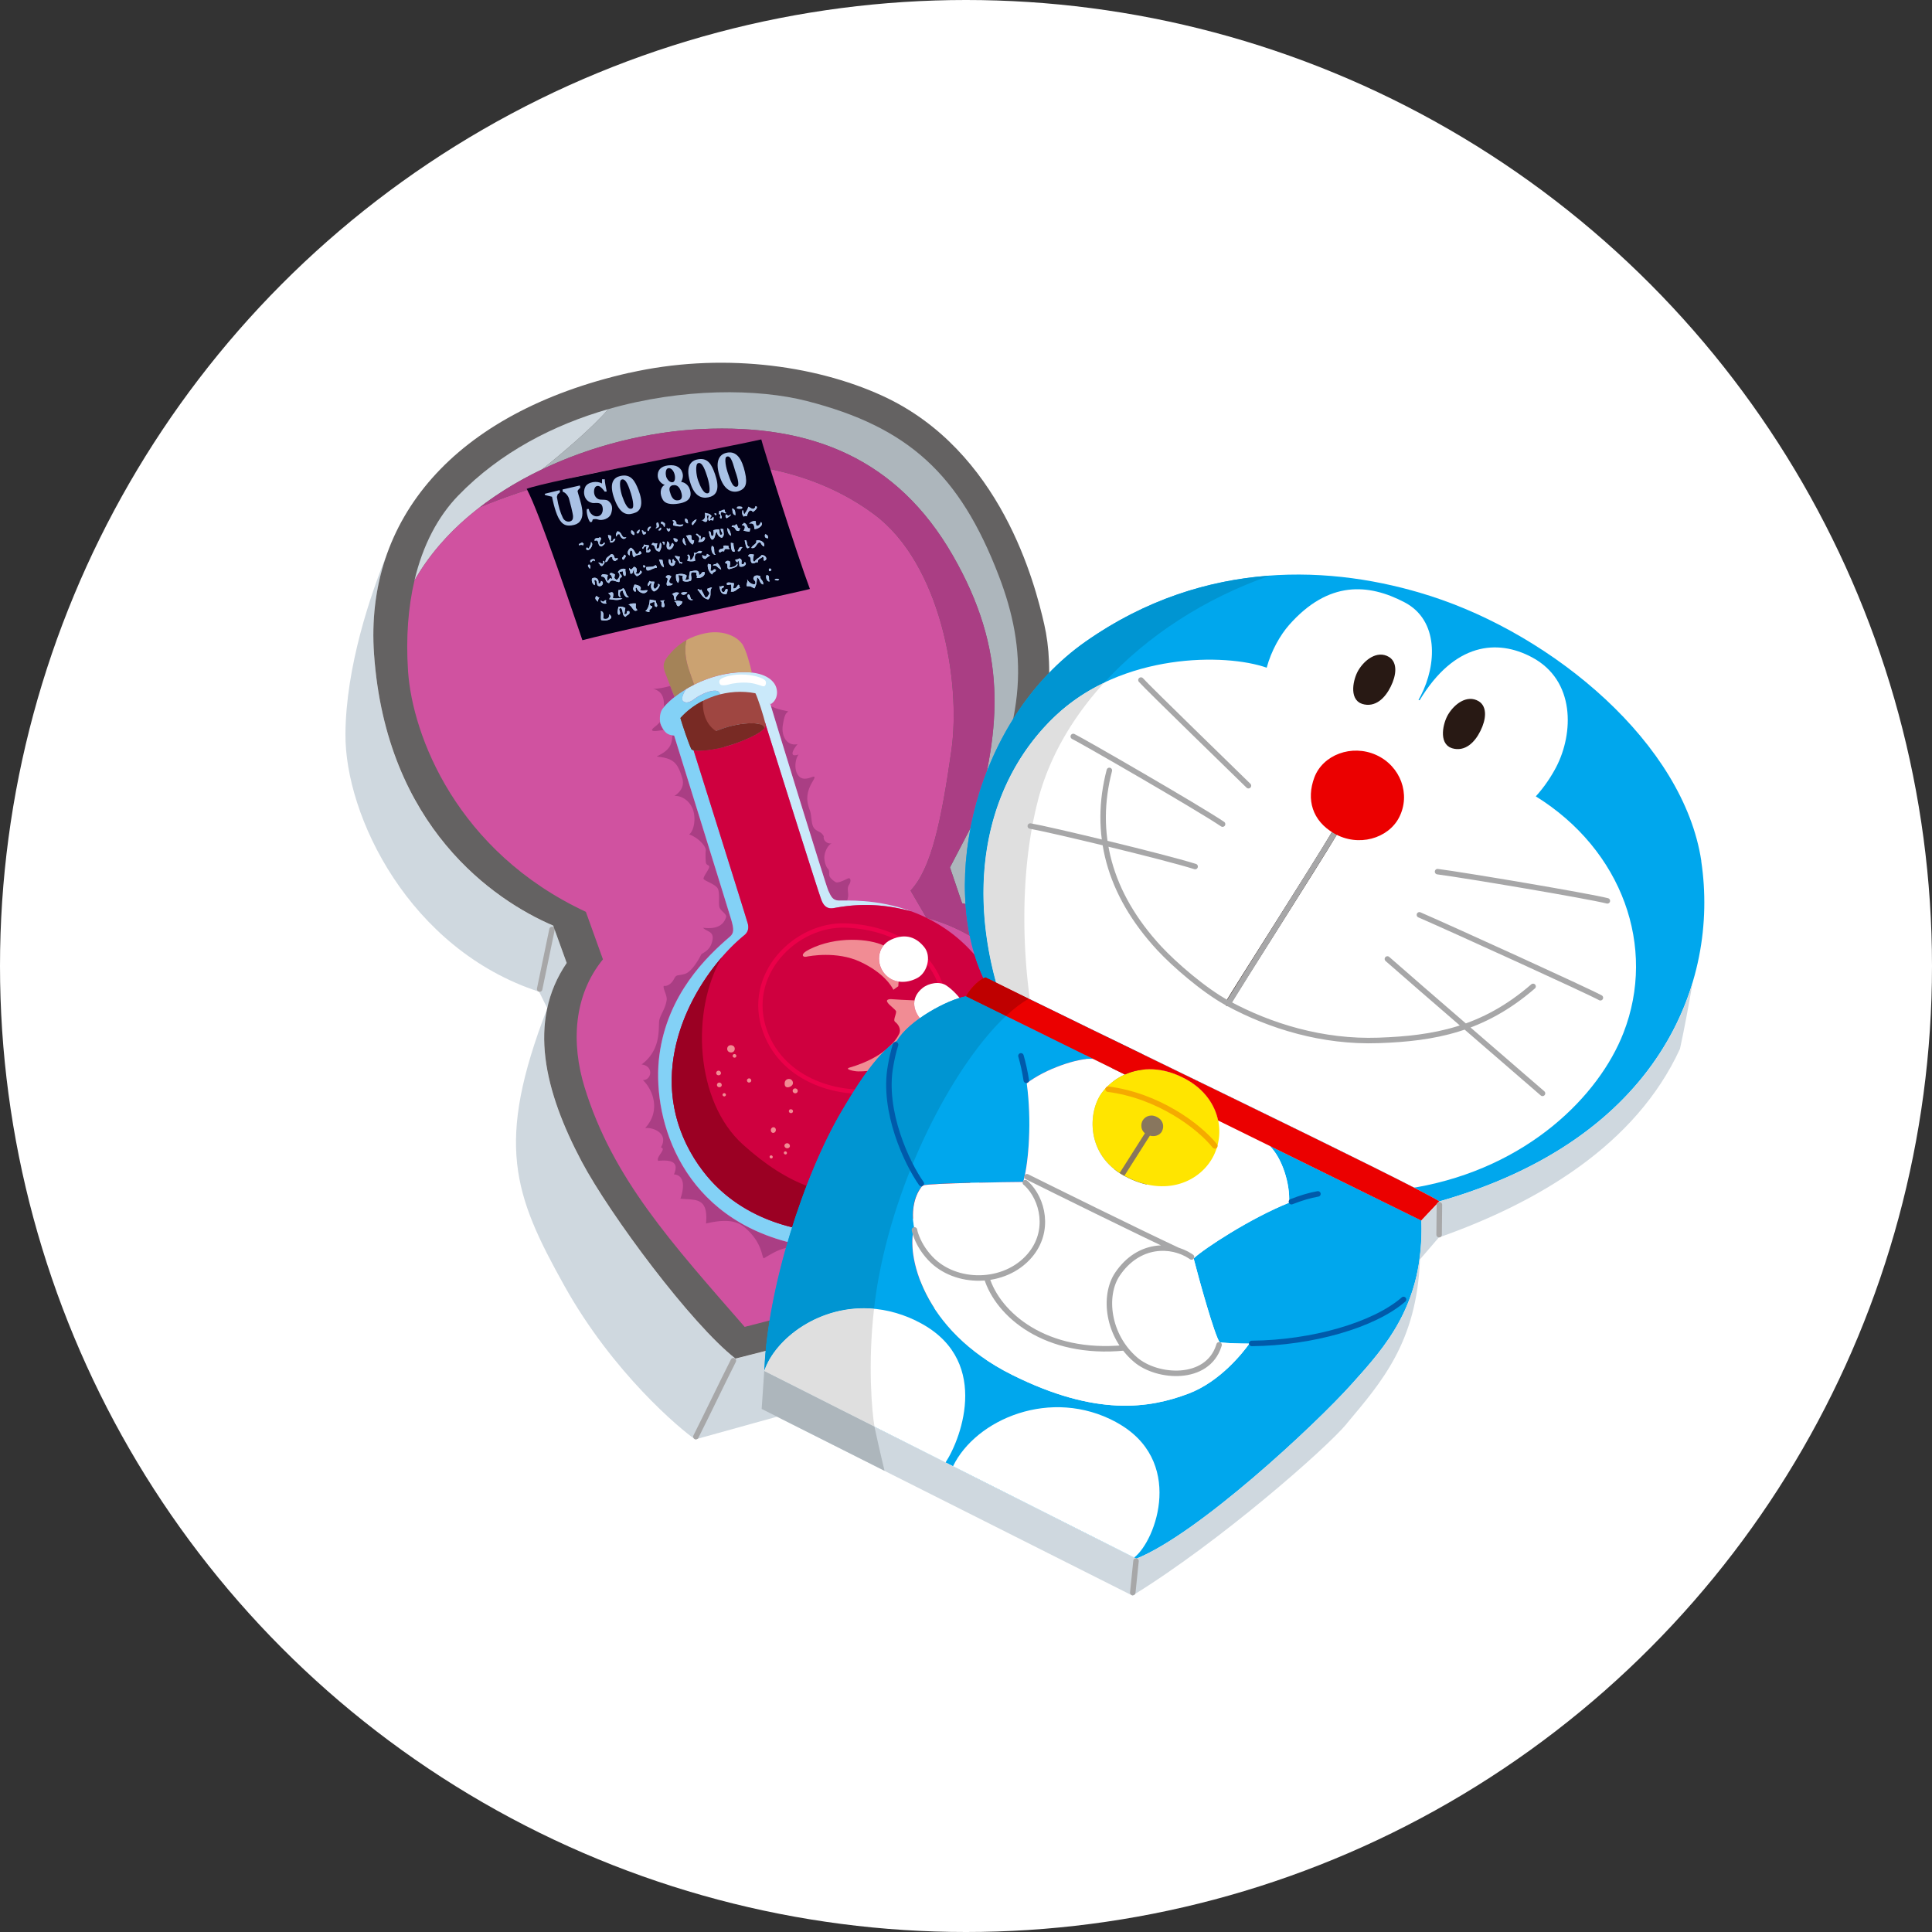 <svg id="_レイヤー_2" xmlns="http://www.w3.org/2000/svg" width="250" height="250"><rect width="100%" height="100%" fill="#333333" stroke="none"/><defs><clipPath id="clippath"><path d="M153.6 139.71c-4.94-2.79-9.17-.81-11.01 1.67-1.84 2.48-2.09 8.06 2.91 10.77 5.39 2.92 9.93.67 11.55-2.62 1.63-3.28.55-7.57-3.46-9.83z" fill="none"/></clipPath><style>.cls-7,.cls-8{fill:none}.cls-10,.cls-11,.cls-12,.cls-13{fill-rule:evenodd}.cls-7,.cls-8{stroke-linecap:round;stroke-linejoin:round;stroke-width:.71px}.cls-14{fill:#00a7ed}.cls-10,.cls-15{fill:#a9c1e5}.cls-11,.cls-18{fill:#fff}.cls-12,.cls-20{fill:#f18c94}.cls-21{fill:#cfd8df}.cls-7{stroke:#a7a7a8}.cls-27{fill:#adb6bc}.cls-28{fill:#aa3e84}.cls-29{fill:#dfdfdf}.cls-13{fill:#782a24}.cls-8{stroke:#281914}.cls-35{fill:#eb0000}.cls-37{fill:#0095d2}</style></defs><g id="_レイヤー_1-2"><circle class="cls-18" cx="125" cy="125" r="125"/><path class="cls-21" d="M95.17 175.81c-5.7-4.44-16.23-18.59-19.89-25.48-4.8-9.03-7.09-18.16-1.95-25.71l-1.75-4.84C63.92 116.52 49.96 107 48.4 84.64c-.33-4.64.27-9.02 1.73-13.06-2.18 5.29-5.37 14.7-5.43 23.4-.08 10.58 8.25 27.88 25.06 33.35l1.06 2.13c-6.76 17.51-4.4 24.08 2.22 35.94 6.28 11.26 14.99 18.54 16.92 19.86l50.21-13.94 7.71-9.93-52.7 13.42z"/><path class="cls-7" d="M71.43 120.27l-1.6 7.71"/><path d="M81.42 48.24C58.67 53.4 47.18 67.28 48.4 84.63c1.57 22.35 15.53 31.88 23.18 35.14l1.75 4.84c-5.14 7.55-2.84 16.68 1.95 25.71 3.66 6.89 14.19 21.04 19.89 25.48l52.7-13.42c1.72-21.19-.58-36.09-4.75-42.85-4.54-7.35-8.37-8.84-11.07-9.69l-1.31-4.34c5.38-9.66 5.69-19.04 4.38-24.73-1.19-5.19-5.55-22.5-20.93-29.55-8.97-4.11-21.2-5.6-32.77-2.97z" fill="#646262"/><path class="cls-21" d="M70.17 60.72c2.75-2.21 6.47-5.36 8.55-7.78-7.05 2.02-14 5.58-19.43 11.19-2.6 2.69-4.58 6.38-5.66 10.99 3.56-6.28 9.62-11.1 16.54-14.4z"/><path class="cls-27" d="M124.49 116.88c9.17 1.89 14.79 11.17 16.11 20.79 1.2 8.67.59 17.19 0 22.61l3.04-.78c1.5-15.52.24-23.53-1.29-29.83-1.54-6.3-5.97-15.51-14.35-17.89l-1.8-5.81-3.27 6.27 1.57 4.64zM90.77 55.52c14.28-.68 25.34 3.9 32.49 16.31 7.15 12.41 6.25 22.26 2.92 34.14 6.87-12.87 6.73-21.9 3.07-31.45-5.07-13.21-11.76-19.26-24.81-22.62-6.33-1.63-16.11-1.72-25.72 1.04-2.08 2.42-5.8 5.57-8.55 7.78 6.56-3.13 13.89-4.88 20.61-5.2z"/><path d="M134.1 132.27c-.81-5.92-6.62-11.44-14.22-13.51l-2.05-3.52c2.68-2.85 3.97-8.94 5.27-18.06 1.31-9.12-1.45-24.24-9.93-30.58-15.66-11.72-39.46-5.82-51.1-.95-3.45 2.66-6.37 5.82-8.44 9.47-.8 3.41-1.12 7.32-.83 11.71.56 8.35 6.31 23.37 23.01 31.16l2.21 6.15c-3.82 4.68-4.12 10.87-2.38 16.54 3.63 11.83 11.34 20.24 20.72 31.02l35.41-9.13c5.92-15.41 5.65-27.93 2.34-30.29z" fill="#d052a0"/><path class="cls-28" d="M140.6 137.67c-1.32-9.61-6.95-18.9-16.11-20.79l-1.57-4.64 3.27-6.27c3.33-11.88 4.23-21.73-2.92-34.14s-18.21-16.99-32.49-16.31c-9.68.46-20.63 3.91-28.71 10.13 11.65-4.88 35.44-10.77 51.1.95 8.48 6.34 11.24 21.46 9.93 30.58-1.31 9.12-2.59 15.22-5.27 18.06l2.05 3.52c7.6 2.07 13.41 7.59 14.22 13.51 3.31 2.36 3.57 14.88-2.34 30.29l8.83-2.28c.6-5.43 1.2-13.94 0-22.61z"/><path class="cls-28" d="M87.28 90.19l-.56-1.43c-.7.21-1.81.42-2.25.36 1.36.33 1.49 1.39 1.43 2.38.35-.42.82-.87 1.39-1.32zm21.27 26.35h1.07c.06-.21.1-.39.12-.5.09-.57-.2-1.03.12-1.54s.18-.84.01-.86c-.17-.03-1.36.75-1.77.49-.41-.26-.79-.61-.8-.93-.01-.33.02-.63-.19-.81-.21-.19-.5-1.01-.43-1.63s.47-1.44.94-1.62c-.66.09-1.14-.47-1.02-.92-.37-.67-.7-.5-1.18-.97-.49-.47-.36-1.64-.6-2.31-.24-.67-.52-1.43-.24-2.51.29-1.08.87-1.61.81-1.88-.06-.27-1.19.63-1.94-.04-.76-.67-.6-2.26-.11-2.88-1.4.48-.6-.81-.13-1.34-1.35.3-2.15-1-1.91-2.48s.42-1.49.7-1.75c-.45-.12-1.48-.27-2.25-.7.05.22 7.06 23.1 7.43 23.9.37.81.57 1.27 1.37 1.29zM85.54 93.87c-.06-.12-.11-.28-.13-.46-.47.58-1.18.91-1.01 1.11.14.17.87.03 1.46-.07-.11-.16-.21-.35-.32-.58zm44.62 54.05c.21-.38 1.6-1.21 1.93-1.61-.52-.09-1.02-.27-1.49-.5a25.19 25.19 0 01-2.63 5.49c-3.68 5.83-13.3 12.87-26.3 9.35-14.09-3.82-17.35-16.59-16.36-24.1 1.04-7.88 6.09-12.74 9.13-15.35.52-.45.53-.95.18-2.15-.35-1.2-7.4-23.87-7.4-23.87-.08 0-.16-.02-.24-.03.02.26 0 .59-.13 1.01-.33 1.11-1.66 1.56-1.86 1.74 2.06.22 2.67.68 3.3 2.8.43 1.45-.91 2.21-1.02 2.29 1.13-.05 2.26.87 2.52 2.22.25 1.35-.2 2.51-.62 2.76 1.28.45 2.21 1.62 2.16 2.05-.05.42-.04.97 0 1.5.03.53.47.34.44.67s-.77 1.23-.73 1.52c.05.29 1.67.7 1.89 1.38.22.68.03 1.72.15 2.26.13.54 1.04.93.87 1.36-.17.42-.56 1.65-2.98 1.34.5.58 1.63.39 1.13 1.97-.34 1.09-1.26 1.29-1.37 1.51-.11.22-1.12 2.2-2.1 2.49-.98.29-1.07 0-1.42.67-.35.68-.94.96-1.31.88-.18.26.45 1.24.37 1.82-.16 1.09-.72 1.76-.94 2.54-.22.77.43 3.78-2.31 5.81 1.59.19 1.34 2.01.17 2.03 1.14 1.04 2.47 3.83.29 6.21.88-.16 3.14.61 2.04 2.5.8.18-.67 1.2-.35 1.73 1.79-.16 2.71.18 2.04 1.76.95.04 1.59.93.84 3.14 1.91.19 3.63-.24 3.31 3.21 2.73-.65 4.07-.28 5.01.51 2.3 1.95 2.18 3.83 2.46 4 1.24-.73 2.83-1.75 4.06-1.24 1.23.51 1.35 1.48 1.85 1.47.5-.01 2.41-1.04 3.15-1.05 2.22-.04 2.6 1.56 3.78 1.19.5-.16.65-1.13 2.31-1.57 1.66-.45 1.19-.11 1.42-.11.23 0 .99-.71 2.73 0 1.41-2.61 4-3.62 6.81-3.85-.93-2.2 2.11-4.31 3.93-4.77-.48-1.25 1.62-1.59 1.81-2.47-1.33-1.36-.75-2.13-.54-2.51z"/><path d="M68.15 63.25c1.75 3.24 6.4 17.26 7.21 19.59 7.49-1.91 28.5-6.32 29.44-6.63-1.62-4.3-6.22-18.91-6.29-19.35-4.9 1.12-27.7 5.36-30.37 6.4z" fill="#030118"/><path class="cls-15" d="M72.16 63.95s.29-.18.3-.31-.06-.21-.06-.21l-1.92.47.06.16.89.22s.33 1.76.83 2.72c.5.96 1.05 1.16 2.04.92.82-.2 1.15-.9 1.05-1.85-.09-.96-.6-2.31-.61-2.49s.35-.46.35-.46l-.05-.3-2.25.52.03.3c.29.04.69.49.8.86.11.37.52 1.94.53 2.3s-.07.59-.43.68c-.3.08-.7-.09-.88-.46-.34-.72-.56-1.39-.78-2.71l.1-.34zm5.74-1.38c-.6-.39-1.82-.23-2.16.42-.34.65-.2 1.85.9 2.09.29.07.97-.15 1.23.28.26.44.17 1.37-.55 1.45-.72.08-1.14-.68-1.12-.94h-.25c-.13.37.19 1.55.45 1.7l.2-.05.1-.3s.31-.13.69.01c.47.18 1.5-.07 1.71-.84.16-.56.2-1.12-.39-1.58-.28-.22-.93-.1-1.22-.2-.4-.15-.65-.55-.62-1.08.03-.4.19-.69.56-.65.3.03.76.63.82.74l.26-.02c-.07-.38-.29-1.3-.24-1.57l-.36-.02-.02.55zm4.71.82c.64 1.63.41 2.65-.4 2.95-.76.28-1.81.57-2.66-1.65-.85-2.22-.1-2.9.69-3.09 1.43-.35 1.94.69 2.37 1.79zm-2.2-1.32c-.34.16-.15 1.44.12 2.18.27.74.67 1.79 1.25 1.55.37-.15 0-1.53-.14-1.96-.22-.64-.61-2.06-1.23-1.77zm12.09-.79c.62 1.78.35 2.67-.54 2.99-.76.27-1.92.29-2.57-1.59-.76-2.22-.05-2.99.73-3.2 1.47-.39 1.98.67 2.37 1.79zm-2.2-1.33c-.34.16-.23 1.5.04 2.24.27.74.75 1.85 1.32 1.62.37-.15.02-1.66-.13-2.09-.22-.64-.61-2.06-1.23-1.77zm5.92.48c.55 1.89.43 2.69-.5 3.07-.75.31-1.87.15-2.51-1.63-.77-2.12-.14-2.99.63-3.23 1.35-.44 2.04.65 2.37 1.79zm-2.2-1.33c-.34.16-.07 1.47.2 2.21s.58 1.88 1.16 1.65c.41-.16-.1-1.6-.25-2.03-.22-.64-.49-2.13-1.11-1.83z"/><path class="cls-10" d="M97.77 65.49c.48.1-.17.69-.35.75-.43-.53-.68.16-.78.56-.16-.04-.31-.07-.35.06-.24-.16-.3-.44-.21-.84.23.07.04.43.26.5.19-.29.39-.55.5-.95.37.2.77.54.93-.08zm-2.6 1.18c-.04-.36.01-.8-.43-.87.07.34.01.78.43.87zm-3.45.01c-.05.3-.17.65.11.71.05-.16.29-.06.47-.04 0-.17.11-.41-.04-.47-.05.09-.38.44-.37.17.03-.14.17-.13.17-.32-.29-.3-.3-.22-.86-.37.14.44 0 1.02-.5.95.36-.02.3.25.65.22.41-.2-.03-.89.15-.89 0 .14.11.09.22.04zm5.22 1.08c.6-.14.66.19.69.69.48.06 1.28-.54.84-.9-.11.25-.24.5-.54.49-.15-.12-.1-.39-.13-.6-.41-.07-.64.12-.86.32zm-.95.19c.57 0 .4.44.23.73.26.04.52.09.78.13.02-.15.05-.3.07-.45-.51.11-.2-.47-.8-.71-.05.15-.22.16-.28.3zm-1.3.25c.63-.06.29.58.95.5.02-.15.09-.24.17-.32-.5.03-.26-.47-.6-.56 0 .36-.56-.05-.52.37zm-5.01-.25c.04-.17.33-.34.46-.73-.26-.01-.94.6-.46.73zm-.65-.22c-.02-.28 0-.59-.36-.63-.09.36.04.56.36.63zm5.58 1.6c-.09-.39-.14-.82-.52-1 .07.41.11.84.52 1zm4.77.32c.03-.29-.09-.46-.37-.52-.11.34.02.51.37.52zm-12.23-1.66c.51.07 1.14.3 1.28-.13-.28.02-.54.08-.91-.04.1-.28-.29-.7-.5-.43.4.16-.06.39.13.6zm6.1 1.23c-.23-.13-.1-.52-.23-.73-.27 0-.48.06-.71.11.02.25.15.77-.24.76-.15-.19 0-.6-.35-.63.06.41.11.84.39 1.1.44-.02.36-.78.63-1.04.08.37.24.68.67.8.38-.4.18-.55.18-1.12l-.34-.06c-.08.35.51.72-.02.8zm3.97 1.69c.68.17.59-.73 1.15-.73.13.2.22.43.49.54.21-.58-.61-.94-1.03-.74.23.37-.52.56-.61.93zm-.2-.15c-.54.02-.22-1.09-.67-.8.16.28.13 1.42.67.8zm-10.47-1.95c.04-.06.35-.38.07-.45-.06.17-.26.04-.33-.05-.06.28.11.38.26.5zm3.8 1.31c.46.04.83-.03.89-.54-.42-.22-.32.28-.61.24.02-.15.05-.3.07-.45-.3.04-.44-.52-.65-.22.33.28.63.44.3.97zm-1.58-.83c.25.41.4.89.84 1.17.11-.11.2-.28.2-.54-.46.04-.29-.38-.36-.63-.33-.14-.43.05-.69 0zm6.31 2.07c-.05-.36-.2-.65-.17-1.06l-.34-.06c.01.46 0 1.33.51 1.12zm-6.29-.8c-.13-.3-.17-.67-.3-.97-.3.29-.11.88.3.97zm6.65.74c.46.19.38-.38.65-.47-.48-.21-.46.28-.65.47zm-1.85-.64c.25.58-.56.13-.58.71.23.33.28-.2.69 0 .03-.53.34-.24.74-.34-.13-.07-.2-.18-.17-.37-.27-.06-.54-.11-.69 0zm-.98 1.1c-.39-.21.05-1.02-.5-1.12-.17.55.14 1.27.5 1.12zM79.8 69.42c.02-.25.15-.34.39-.28.08.44.54.86.86.37-.68.24-.5-.68-1.14-.76-.1.06-.35.58-.11.67zm17.82 3.27c-.34-.08-.1-.59-.08-.93-.33-.05-.68-.12-.73.23.55.03.15.75.54.89.32.08.38-.2.71-.11-.03-.54.41-.44.58-.71.32 0 .04.43.26.5.51-.16.18-.75-.34-.74-.35.44-.58.35-.95.88zm-10.99-1.57c.3-.03.78-.67.37-.86-.18.12-.14.54-.43.5.13-.39 0-.59-.23-.73-.1.5-.22 1.01.28 1.08zm-1.69-.16l.11-.67c-.38.17-.61-.31-.73.23.6-.1.23.82 1.01.85.18-.18.43-1.04.07-1.14-.07.35-.03.87-.46.73zm-5.96-.75c.33 0 .55-.15.65-.47-.37-.15-.22.43-.61.24.06-.27.11-.54 0-.69-.11-.02-.22-.04-.34-.06.01.39.26.6.3.97zm10.8 1.31c.13.42-.2.72-.26.88-.11-.02-.15.07-.24.07.1-.31-.09-.91-.36-.63.25.2.13.42 0 .69.13.14.75.13 1.02.05 0-.27-.11-.45.02-.8.31-.42.74.08.87-.43-.58-.25-.54.35-1.06.17zm5.34.99c.07.02.13.04.09.13.11.02.12.11.2.15.04-.08.04-.22.15-.21.05.22.12.44.11.71.49.21 1.12-.31.67-.58-.02.25-.15.34-.39.28-.08-.24.21-.64-.34-.74-.07.23-.43.04-.5.26zm-4.24-.69c-.03.29.09.46.37.52.21-.16.41-.34.65-.47-.22 0-.23-.17-.43-.19-.06.45-.33.25-.6.13zm-13.93-1.83c.72-.31.23.72.91.72.09-.11.59-.35.32-.52-.12.15-.23.33-.5.26-.31-.32.4-.77-.08-.93-.16.23-.71-.07-.65.47zm6.26 1.03c.12-.15.16-.42.5-.26-.24.16.04.3-.11.67.44.23.79-.26.41-.39-.03.13-.08.26-.26.19-.02-.36.25-.3.22-.65l-.67-.11c.1.3-.4.41-.09.56zm-1.75.86c.1-.19-.03-.68.22-.65.35.14 0 .79.43.87.08-.43 1.37-.2.71-.8-.16.14-.18.48-.52.37-.18-.3-.31-.63-.67-.8-.29.2-.63.73-.16 1.01zm-5.25-.87c-.09-.09-.37-.33-.35.06.32.47 1.11-.68.61-.93.02.44-.22.51-.26.88zm11.73 1.93c.07-.23.27.22.37-.17-.49.02-.43-.35-.34-.74-.22-.04-.45-.07-.67-.11.19.36.54.6.64 1.02zm4.32.25c.6-.06.44.21 1.06.52-.09-.36-.26-.67-.54-.89-.06.29-.46.09-.52.37zm-17.24-2.6c.05-.16.29-.06.47-.04l.04-.22c-.11-.02-.12-.11-.2-.15-.06.13-.64.18-.3.41zm17.17 3.74c0-.41.44-.21.45-.62-.42-.22-.29.33-.71.11.05-.3.15-.63.02-.8l-.34-.06c-.12.32.09 1.15.58 1.36zm-5.27-1.44c-.26-.08.02-.54-.37-.52-.05.43.04.76.43.87.43-.12.27-.26.45-.62-.23 0-.2-.19-.3-.28-.34.12.12.49-.2.54zm12.7 2.31c-.28-.16.13-.81-.45-.76-.14.4.2.96.45.76zm-13.71-1.79c-.06-.32-.15-.61-.19-.95-.15-.02-.3-.05-.45-.07.16.38.2.84.64 1.02zm11.58 1.44c.02.28.39.31.23.73-.38.15-.92-.29-1.04-.63.11.43-.11.54-.04.91.62-.03.52.07.99.28.36-.68.26-.89.35-1.43.39.22.27.79.77.93.1-.53-.43-.61-.39-1.1-.45-.12-.79-.09-.86.32zm-16.81-2.41c.13-.2.51-.51.11-.67-.05.3-.56.45-.11.67zm-2.35.3c.46 0 .34-.8.91-.65-.03.29.09.46.37.52.08-.17.37-.04.3-.41-.66.31-.2-.51-.84-.48-.39.39-.7.38-.74 1.03zm10.93 1.22c-.03.35-.21.81-.05 1.02-.26-.09-.28.16-.58.02.11-.11.2-.28.2-.54-.39-.28-.96-.21-1.36-.11-.03.45 0 .86.28 1.08.23-.58.04-.47.05-1.02l.56.09c-.14.33.05.43 0 .69.46.13.77.06 1.04-.06.16-.45-.08-.6.05-1.02.15-.11.42-.06.69 0-.14.33.14.36 0 .69.59.06 1.11-.31 1.04-.75-.46-.19-.39.37-.74.34.02-.81-.63-.52-1.19-.43zm-5.64-.58c-.07 1 .88 0 1.36.11.04-.19-.04-.3-.17-.37-.25.29-.77.21-1.19.26zm-7.13-.6c.13-.18.32-.39.48-.15.14-.57-.95-.16-.48.15zm.91.04c.26.08.14.42.5.43.11-.07.61-.6.11-.67.18.79-.4.09-.61.24zm4.03.66c-.08.32.2.38.11.71.45.21.28-.44.54-.49-.16.47.1.65.32.86.21-.05.99-.52.46-.73-.09.09-.04.62-.63.35.29-.23.22-.81-.21-.84-.24.26-.35.53-.6.13zm12.64 1.96c-.12.46.35.14.54.2.02.28.08.54-.03.91.61.12.75-.42 1.23-.49-.21-.05-.02-.38-.28-.39-.18.21-.27.54-.65.47l.11-.67c-.32-.04-.72-.18-.91-.04zm-7.91-.73c.57.16-.09.64.17 1.06.26-.05.62.04.73-.23-.76-.06-.38-.61-.19-.95-.15-.21-.68-.25-.71.11zm6.92 1.14c.13.63.17 1.03.86 1.06.15-.11.19-.37.22-.65-.4-.19-.28.34-.52.37-.19-.03-.27-.13-.3-.28-.03-.36.34-.16.32-.52-.26-.09-.28.16-.58.02zm-1.54.32c-.13.39.35.34.22.73-.16.14-.18.48-.52.37-.17-.34-.33-.68-.52-1-.16.29-.27-.21-.47.04.47.42.56 1.11 1.4 1.26.54-.53.05-1.11.48-1.53-.28-.06-.38.12-.6.13zm-7.63-.33c.14-.13.17-.4.41-.39-.18.55-.03.88.28 1.08.43-.02 1.14-1.05.5-.95.24.16-.2.53-.33.63-.38-.27-.17-.45-.08-.93-.42-.06-.34.07-.67-.11 0 .2-.41.51-.11.67zm-7.3-.97c-.08.42.07.67.32.86.21-.3-.21-.62.11-.67.28.13.13.56.34.74.49.25.88-.41.45-.61-.14.08-.1.41-.39.28.12-.61-.44-.86-.82-.59zm11.51 1.89c.16.35.61.22.82-.09-.34-.07-.63-.05-.82.09zm-5.94-.18c.3-.09-.16-.46.2-.54.12.58 1.09 1.09 1.43.35-.37-.06-.59.1-1.02-.05.38-.35-.18-.67-.69-.69-.12.38-.35.64.08.93zm4.76.33c.46-.03.11 1.03.58.67-.25-.27.23-.68.37-.86-.47-.15-.71.01-.95.19zm2.76.68c-.57.02-.2-.65-.69-.69-.26.52.36.92.69.69zm-9.66-1.24c-.03.41-.13.88.3.97-.16-.27-.28-.91.26-.88.03.37.36 1.05.78.82-.46-.23-.34-.87-.73-1.15-.19.1-.33.28-.61.24zm7.2 1.53c.48-.01.12.57.6.56.17-.17.43-.23.45-.62-.42-.09-.81-.13-1.04.06zm-1.82-.07c.5 0-.16.84.45.76.39-.24-.24-.65.15-.89-.21.03-.47-.02-.6.13z"/><path class="cls-10" d="M78.72 76.7c.1.27.53.32.1.82.89.12 1.13.19 1.73-.06-.5-.15-.73.08-1.25-.09.06-.27.11-.54 0-.69-.3-.14-.32.11-.58.02zm4.77 2.39c.17-.03.56.23.58-.02-.23-.16.38-.29.33-.63-.25-.02-.34-.15-.28-.39.22-.01.32-.19.6-.13-.03.29-.07.58.24.61.25-.19-.12-.49-.09-.82-.26-.04-.52-.09-.78-.13-.05.71-.23 1.23-.59 1.51zm-6.11-1.23c0-.27.09-.43.2-.54-.22 0-.23-.17-.43-.19-.25.34-.01.5.23.73zm3.95.42c.47 0 .62 1.1 1.16.65-.33-.3-.19-.43-.21-.84-.38-.03-.72 0-.95.19zm-3.26-.42a.524.524 0 01-.32-.17c-.09.3.57.56.75.35-.13-.04-.09-.2-.06-.35-.21-.07-.25.11-.37.17zm1.95.67c-.06.41-.21.87.06 1.04.46-.25-.29-.84.26-.88.36.27.09.98.62 1.13.18-.32.64-.25.46-.73-.59-.13-.04.48-.63.36l.13-.78c-.4-.2-.62-.2-.89-.15zm-2.23 1.7c.69.22 1.81-.17 1.04-.75.02.57-.29.7-.78.56.03-.41.13-.88-.3-.97.07.34-.03.81.04 1.15zm19.98-14.74c.48.1-.17.69-.35.75-.43-.53-.68.16-.78.56-.16-.04-.31-.07-.35.06-.24-.16-.3-.44-.21-.84.23.07.04.43.26.5.19-.29.39-.55.5-.95.37.2.77.54.93-.08zm-3.03.3c.44.08.39.51.43.87-.42-.1-.36-.53-.43-.87zm-1.73.75l.07-.45c.32.08.38-.2.71-.11-.04.19.04.3.17.37-.14.27-.45-.3-.69 0-.08.32.2.38.11.71-.5.1.13-.62-.37-.52zm1.49.02c.22.13-.31.37-.43.5-.19-.06-.22-.23-.15-.48.19 0 .18.14.32.17.11-.03.22-.06.26-.19zm-3 .08c-.18 0 .27.69-.15.89-.36.02-.3-.25-.65-.22.5.07.64-.51.5-.95.56.15.57.07.86.37 0 .19-.14.18-.17.32-.01.27.32-.07.37-.17.15.06.05.3.04.47-.18-.02-.42-.12-.47.04-.28-.06-.16-.41-.11-.71-.11.05-.22.1-.22-.04zm6.29.8c.03.21-.02.47.13.6.3.01.43-.23.54-.49.44.36-.36.95-.84.9-.03-.5-.09-.82-.69-.69.22-.2.45-.38.86-.32zm-1.52.21c.6.23.29.81.8.71-.02.15-.05.3-.07.45-.26-.04-.52-.09-.78-.13.17-.28.34-.73-.23-.73.06-.14.23-.14.28-.3zm-1.06.17c.34.08.1.59.6.56-.07.08-.15.16-.17.32-.66.08-.32-.56-.95-.5-.04-.42.52-.01.52-.37zm-5.07-.6c-.14.39-.43.56-.46.73-.47-.13.2-.74.46-.73zm-1.47-.13c.35.04.34.35.36.63-.31-.07-.44-.27-.36-.63zm5.42 1.24c.39.18.43.61.52 1-.41-.16-.45-.59-.52-1zm4.92.8c.28.06.41.23.37.52-.36 0-.48-.18-.37-.52zm-12-1.73c.21-.27.61.15.5.43.38.11.63.06.91.04-.15.43-.77.21-1.28.13-.19-.2.27-.44-.13-.6zm6.26 1.02l.34.06c0 .57.2.72-.18 1.12-.44-.11-.59-.43-.67-.8-.27.26-.19 1.02-.63 1.04-.28-.26-.33-.68-.39-1.1.36.03.21.44.35.63.39 0 .26-.51.24-.76.22-.05.44-.12.71-.11.13.21 0 .59.23.73.52-.08-.06-.45.02-.8zm4.57 1.55c.42-.2 1.24.16 1.03.74-.27-.1-.35-.34-.49-.54-.56 0-.47.9-1.15.73.1-.37.84-.56.61-.93zm-1.49-.01c.46-.29.13.82.67.8-.54.62-.52-.52-.67-.8zm-10.06-1.65c.08.09.28.22.33.05.28.06-.03.38-.07.45-.15-.12-.33-.23-.26-.5zm3.76.85c.21-.3.35.26.65.22-.02.15-.05.3-.07.45.29.04.2-.46.61-.24-.06.51-.44.58-.89.54.33-.53.03-.69-.3-.97zm-.59.13c.06.25-.11.67.36.63 0 .27-.09.43-.2.54-.44-.28-.59-.76-.84-1.17.26.05.36-.14.69 0zm5.12.95l.34.06c-.03.41.12.7.17 1.06-.5.21-.49-.66-.51-1.12zm-6.09-.65c.13.3.17.67.3.97-.41-.08-.6-.68-.3-.97zm7.6 1.25c-.27.08-.19.65-.65.47.19-.19.17-.67.65-.47zm-1.81-.19c-.04.19.04.3.17.37-.4.09-.71-.19-.74.34-.41-.19-.46.33-.69 0 .01-.58.83-.13.58-.71.15-.11.42-.06.69 0zm-2.18-.01c.55.1.12.9.5 1.12-.36.16-.67-.57-.5-1.12zm-12.19-1.89c.64.08.46 1 1.14.76-.31.49-.78.07-.86-.37-.24-.06-.37.03-.39.28-.24-.09 0-.61.11-.67zm18.66 3.07c.52 0 .85.59.34.74-.23-.07.05-.5-.26-.5-.17.27-.6.17-.58.71-.32-.08-.38.2-.71.11-.4-.14 0-.86-.54-.89.05-.35.39-.28.73-.23-.02.34-.27.85.08.93.37-.53.6-.44.95-.88zm-12.22-1.78c.23.13.35.34.23.73.29.04.25-.39.43-.5.41.19-.07.82-.37.86-.5-.06-.38-.58-.28-1.08zm-.95.19c.36.1.11.96-.07 1.14-.78-.04-.41-.95-1.01-.85.11-.54.35-.05.73-.23l-.11.67c.43.15.39-.37.46-.73zm-6.72-.99c.11.02.22.04.34.06.11.15.06.42 0 .69.4.19.25-.39.61-.24-.1.32-.32.47-.65.47-.04-.36-.29-.58-.3-.97zm12.16 2.11c-.14.51-.56.01-.87.43-.12.35 0 .53-.02.8-.28.07-.89.09-1.02-.05.13-.27.25-.49 0-.69.26-.28.46.32.36.63.09 0 .13-.09.24-.07.06-.16.39-.46.26-.88.52.18.48-.42 1.06-.17zm4.79.9c.54.1.25.51.34.74.24.06.37-.03.39-.28.46.27-.18.79-.67.58 0-.27-.06-.48-.11-.71-.11-.01-.11.12-.15.21-.09-.04-.09-.13-.2-.15.04-.09-.03-.11-.09-.13.07-.22.43-.04.5-.26zm-4.16-.57c.2.02.21.18.43.19-.24.13-.44.31-.65.47-.28-.06-.41-.23-.37-.52.26.12.54.32.6-.13zM77.6 69.52c.47.16-.23.61.08.93.28.06.38-.11.5-.26.27.17-.22.41-.32.52-.68 0-.2-1.03-.91-.72-.06-.54.49-.24.65-.47zm5.7.94l.67.11c.02.36-.25.3-.22.65.18.07.23-.05.26-.19.39.13.03.62-.41.39.15-.37-.13-.51.11-.67-.34-.16-.38.11-.5.26-.31-.15.19-.26.09-.56zm12.1 2.44c.21.48-.67.62-1.04.75-.48-.05.03-.81-.56-.78.11-.22.24-.39.61-.24.13.17.03.5-.02.8.44-.02.82-.13 1-.52zm-13.78-2.03c.36.17.49.5.67.8.34.11.36-.23.52-.37.66.6-.62.38-.71.8-.43-.08-.08-.73-.43-.87-.25-.03-.13.47-.22.65-.46-.27-.13-.81.16-1.01zm-5.15-.73c.5.25-.29 1.4-.61.93-.02-.38.26-.14.35-.06.03-.36.28-.44.26-.88zm10.83 1.78c.22.04.45.07.67.11-.1.4-.15.77.34.74-.1.38-.3-.06-.37.17-.09-.43-.45-.66-.64-1.02zm5.48.9c.29.22.45.53.54.89-.62-.31-.46-.58-1.06-.52.06-.29.46-.09.52-.37zm-17.47-2.64c.09.04.09.13.2.15l-.04.22c-.18-.02-.42-.12-.47.04-.34-.23.24-.28.3-.41zm16.3 2.79l.34.06c.13.17.03.5-.02.8.42.22.29-.33.71-.11 0 .41-.44.21-.45.62-.49-.2-.7-1.04-.58-1.36zm-4.49-.62c.1.09.07.28.3.28-.17.35-.02.5-.45.62-.39-.11-.48-.44-.43-.87.39-.02.12.44.37.52.32-.05-.13-.42.2-.54zm12.05 2.09c.57-.05.17.6.45.76-.25.2-.59-.36-.45-.76zm-13.89-2.05c.15.02.3.05.45.07.04.34.13.63.19.95-.43-.18-.48-.64-.64-1.02zm13.07 2.14c-.03.48.49.57.39 1.1-.5-.14-.38-.71-.77-.93-.09.54 0 .76-.35 1.43-.47-.2-.37-.3-.99-.28-.07-.37.15-.48.04-.91.13.34.66.78 1.04.63.17-.42-.21-.44-.23-.73.07-.41.41-.44.86-.32zm-17.56-2.76c.4.16.02.48-.11.67-.45-.22.06-.37.11-.67zm-1.71-.06c.64-.03.18.79.84.48.07.37-.22.24-.3.41-.28-.06-.41-.23-.37-.52-.57-.15-.45.65-.91.65.04-.65.35-.63.74-1.03zm11.38 2.68c.35.03.28-.53.74-.34.07.44-.45.81-1.04.75.14-.33-.14-.36 0-.69-.27-.06-.54-.11-.69 0-.13.42.11.58-.05 1.02-.27.12-.59.19-1.04.06.05-.26-.14-.36 0-.69l-.56-.09c-.01.55.17.44-.05 1.02-.29-.22-.31-.63-.28-1.08.4-.1.97-.17 1.36.11 0 .27-.09.43-.2.54.3.14.31-.11.58-.02-.16-.22.02-.67.05-1.02.56-.1 1.21-.39 1.19.43zm-5.65-1.27c.13.07.21.18.17.37-.48-.1-1.43.89-1.36-.11.42-.05.94.03 1.19-.26zm-7.84-.49c-.16-.24-.35-.03-.48.15-.47-.31.62-.72.48-.15zm1.05-.06c.5.07 0 .6-.11.67-.36 0-.25-.35-.5-.43.22-.16.79.54.61-.24zm4 .78c.43.02.49.6.21.84.59.26.54-.26.63-.35.53.21-.25.67-.46.73-.22-.2-.47-.38-.32-.86-.26.05-.09.7-.54.49.08-.32-.2-.38-.11-.71.24.4.36.13.6-.13zm12.96 2.12l-.11.67c.38.07.47-.26.65-.47.26 0 .07.34.28.39-.48.06-.61.61-1.23.49.11-.38.06-.63.03-.91-.19-.06-.66.26-.54-.2.19-.15.59 0 .91.04zm-8.12-.87c-.19.34-.58.89.19.95-.11.26-.46.18-.73.23-.26-.42.41-.9-.17-1.06.03-.36.56-.33.71-.11zm-6.9-.56c.21-.3.47-.53.99-.41-.08.36.12.51-.03.91-.36-.04-.21-.44-.36-.63-.1.04-.2.09-.35.06-.13.39.35.34.23.73-.39.11-.13.47-.33.63-.53-.07-1.02-.49-1.28.13-.59-.1-.28-.85-1.01-.85 0-.46.48-.25.84-.21-.05.3-.15.63-.02.8.25-.2.23-.56.61-.24-.07-.25-.05-.55-.36-.63.13-.36.45-.09.69 0-.02.15-.05.3-.07.45.06.12.18.2.3.28.27-.13.62-.66.17-1.01zm13.7 1.79c.03.36-.34.16-.32.52.03.15.11.25.3.28.24-.03.12-.56.52-.37-.03.28-.07.54-.22.65-.69-.03-.73-.43-.86-1.06.3.14.32-.11.58-.02zm-1.52.21c-.43.42.06 1-.48 1.53-.84-.15-.93-.84-1.4-1.26.19-.25.3.26.47-.04.19.32.35.67.52 1 .34.11.36-.23.52-.37.13-.39-.35-.34-.22-.73.22-.01.32-.19.6-.13zm-8.12-.87c.33.18.25.05.67.11-.09.49-.3.66.08.93.13-.1.57-.47.33-.63.64-.1-.07.93-.5.95-.31-.2-.46-.53-.28-1.08-.23 0-.27.26-.41.39-.3-.16.11-.47.11-.67zm-6.59.29c.29.13.25-.2.39-.28.44.21.04.87-.45.61-.2-.18-.06-.62-.34-.74-.32.05.1.37-.11.67-.24-.19-.4-.44-.32-.86.38-.27.94-.01.82.59zm11.51 1.2c-.21.32-.66.44-.82.09.19-.15.47-.16.82-.09zm-6.84-1.01c.51.01 1.08.34.69.69.44.15.65 0 1.02.05-.34.74-1.32.23-1.43-.35-.36.08.09.45-.2.54-.42-.3-.2-.55-.08-.93zm5.79 1.07c-.14.18-.62.59-.37.86-.47.36-.12-.7-.58-.67.24-.18.48-.34.95-.19zm1.12.18c.49.04.12.7.69.69-.33.23-.95-.17-.69-.69z"/><path class="cls-10" d="M80.65 76.1c.39.28.27.93.73 1.15-.42.23-.75-.44-.78-.82-.54-.04-.42.61-.26.88-.43-.08-.33-.55-.3-.97.29.03.42-.14.61-.24zm7.64 1.72c-.02.38-.27.44-.45.62-.47.01-.12-.57-.6-.56.23-.19.62-.15 1.04-.06zm-2.27-.15c-.39.24.24.65-.15.89-.61.08.05-.76-.45-.76.12-.15.39-.1.6-.13z"/><path class="cls-10" d="M79.29 76.69c.11.15.06.42 0 .69.52.17.75-.06 1.25.09-.6.25-.84.18-1.73.06.44-.5 0-.55-.1-.82.26.09.28-.16.58-.02zm4.79.9c.26.04.52.09.78.13-.03.33.35.63.09.82-.32-.04-.28-.33-.24-.61-.28-.06-.37.12-.6.13-.06.24.03.37.28.39.04.35-.57.47-.33.63-.02.25-.4-.01-.58.02.36-.28.55-.8.59-1.51zm-6.93-.45c.2.02.21.18.43.19-.12.11-.2.28-.2.54-.24-.23-.48-.39-.23-.73zm5.12.95c.02.41-.12.53.21.84-.53.45-.68-.64-1.16-.65.23-.19.57-.21.95-.19zm-3.83-.4c-.04.16-.07.31.06.35-.17.21-.83-.05-.75-.35.08.07.16.15.32.17.13-.05.16-.24.37-.17zm2.48.98l-.13.78c.59.13.04-.48.63-.36.18.47-.28.41-.46.73-.52-.15-.26-.87-.62-1.13-.55.03.2.62-.26.88-.27-.17-.12-.64-.06-1.04.28-.06.5-.05.89.15zm-3.17.4c.43.08.33.55.3.97.49.14.8.01.78-.56.77.58-.35.97-1.04.75-.07-.34.03-.81-.04-1.15zm15.63-12.01c.08-.32-.2-.38-.11-.71.23-.3.55.27.69 0-.13-.07-.2-.18-.17-.37-.32-.08-.38.2-.71.11l-.07.45c.5-.1-.13.62.37.52zm.86-.32c-.14-.03-.13-.17-.32-.17-.07.25-.04.42.15.48.11-.13.64-.37.43-.5-.04.12-.15.15-.26.19zm.16 6.69c.05-.3.15-.63.02-.8-.37-.15-.51.02-.61.24.59-.03.08.73.56.78.38-.12 1.25-.27 1.04-.75-.18.39-.56.5-1 .52zm-14.61 1.62c-.12-.08-.23-.16-.3-.28.02-.15.05-.3.07-.45-.24-.09-.56-.36-.69 0 .3.08.29.39.36.63-.39-.31-.37.05-.61.24-.13-.17-.03-.5.02-.8-.36-.04-.84-.25-.84.21.72 0 .41.75 1.01.85.27-.63.75-.2 1.28-.13.21-.16-.05-.52.33-.63.13-.39-.35-.34-.23-.73.15.03.25-.01.35-.06.15.19 0 .6.36.63.15-.41-.05-.56.03-.91-.51-.12-.77.11-.99.41.45.35.1.87-.17 1.01zm-3.43-1.48c.05-.07.04-.25.03-.34-.02-.13-.15-.26-.27-.14-.15.15.12.42.2.53l.03-.05zm5.73-4.37c.05-.22 0-.34-.16-.47-.08-.07-.16-.19-.25-.07-.07.09-.04.29.03.39.04.05.19.17.26.19l.12-.02zm.7-.55c.03-.16-.07-.13-.16-.06-.1.07-.39.32-.19.43.2.11.32-.22.35-.36zm.45.52c.07.04.24-.02.3-.08.03-.03.08-.13.07-.18-.02-.14-.19-.06-.27-.11-.08-.05-.08-.18-.21-.19-.15-.01-.06.15-.03.24s.04.27.14.32zm.98-1.05c-.08.02-.18.03-.25.07-.05.04-.1.11-.14.16-.05.08-.1.25-.01.34.14.12.16-.08.2-.16.05-.11.16-.21.22-.32l-.03-.09zm1-.43c-.09-.14-.26-.11-.29.05-.03.15.08.36 0 .49-.02.03-.09.06-.09.09 0 .12.19 0 .23-.02.08-.05.16-.04.2-.14a.65.65 0 000-.31l-.06-.15zm.33.58c-.12 0-.18.07-.24.15-.03.05-.04.06-.08.11-.02.02-.08.04-.07.07 0 .03.08.04.1.05.1.03.16.01.23-.06.07-.07.07-.13.09-.22l-.03-.09zm-.01-.77c-.03.08-.07.2.01.27.06.05.14.05.2.1.1.08.09.15.13.25.02.04.06.08.11.06.06-.03.07-.25.08-.32.02-.2-.2-.23-.3-.35h-.23zm.4 3.03c.05-.06.1-.26.08-.34-.03-.1-.24-.15-.31-.06-.06.08.08.13.11.19.02.06.01.12.06.18l.06.03zm1.75-.69c-.03-.08-.15-.13-.23-.16-.11-.05-.4-.12-.32.1.03.08.12.27.2.31.06.03.18.06.24.03.04-.02.05-.07.09-.09 0 0 .06-.09.02-.19zm7.62-4.1c.09.12.52.15.67.08.11-.05.13-.18 0-.24-.08-.04-.22-.05-.3-.06-.11-.01-.16.04-.26.04l-.11.17zm-2.86.68c-.04.14.14.34.24.21.07-.09 0-.22-.11-.22h-.14zm-9.05 7.03s.13-.1.13-.12v-.03a.525.525 0 00-.19-.18c-.2-.05-.16.42.08.33zm16.1.39c.07.18.38 0 .31-.16-.02-.05-.12-.13-.18-.13-.11 0-.14.09-.15.18l.02.11zm1.11 1.06c.13 0 .3.02.15.16-.08.08-.2.07-.3.04-.07-.02-.27-.02-.2-.14.06-.08.27-.07.35-.07z"/><path class="cls-15" d="M88.22 60.98c.25.46.15.97-.08 1.37.28.05.9.23 1.14 1.03.35 1.15-.45 1.57-1.19 1.73-.74.16-1.88.27-2.31-.43s-.4-1.6.25-1.95c-.36-.05-.9-.56-.92-1.12-.03-.67.3-1.27 1.35-1.39 1.12-.13 1.55.34 1.77.74zm-1.8-.38c-.32.11-.31.77-.22 1.07s.42.79.84.73c.32-.05.38-.62.23-1.09-.18-.58-.56-.81-.85-.71zm.66 2.18c-.39.08-.55.37-.4.85.14.48.37 1.27 1.18 1.09.59-.13.34-.89.23-1.21-.12-.32-.4-.84-1-.72z"/><path d="M88.45 90.78c.55.35 1.21-.19 1.54-.43 1.19-.85 3.35-1.53 3.15-.32 0 0 1.44 3.71 1.98 4.97L99 93.5s6.82 21.78 7.31 23.01c.49 1.22 1.28 1.04 1.75.96 4.09-.75 7.26-.24 9.87.45-4.59-1.68-8.64-1.36-9.38-1.39-.79-.03-1-.48-1.37-1.29-.37-.81-7.42-23.81-7.43-23.91 0-.04-.03-.12-.05-.2-.01 0-.02.01-.03.02l-.06-.37c0 .07.05.22.09.35.98-.53 1.12-1.96.37-2.85-.39-.47-1.7-1.73-5.63-1.16-2.16.31-4.12 1.12-5.68 2.05-.38.62-.71 1.36-.32 1.61z" fill="#cae9fa"/><path d="M131.55 135.34c.52 6.01-1.7 11.17-2.91 13.7-2.7 5.64-11.78 10.26-18.25 10.53-6.47.27-14.93-1.54-19.9-8.7-8.26-11.87-.35-24.82 5.85-29.87.61-.49.52-1.15.42-1.53-.34-1.2-7.01-22.4-7.01-22.4L95.13 95c-.54-1.27-1.98-4.97-1.98-4.97.2-1.21-1.96-.53-3.15.32-.34.24-.99.78-1.54.43-.39-.25-.07-.99.32-1.61-1.4.84-2.47 1.78-3.06 2.57-.4.54-.42 1.63-.17 2.13.44.89.77 1.25 1.69 1.31 0 0 7.05 22.67 7.4 23.87.35 1.2.34 1.7-.18 2.15-3.04 2.61-8.09 7.47-9.13 15.35-.99 7.51 2.28 20.28 16.36 24.1 13 3.53 22.62-3.51 26.3-9.35 3.45-5.47 4.31-11.01 3.57-15.96z" fill="#83d1f6"/><path d="M131.55 135.34c-.91-6.13-4.28-11.36-8.22-14.43a20.071 20.071 0 00-5.4-2.98c-2.62-.69-5.78-1.21-9.87-.45-.46.09-1.26.26-1.75-.96S99 93.51 99 93.51l-.61.23c.19.07.34.16.43.27.04.08.07.15.09.22-.54.7-2.43 1.52-4.17 2.12-1.97.67-4.22.9-5 .72 0 0 6.67 21.2 7.01 22.4.11.37.19 1.03-.42 1.53-6.21 5.05-14.11 18.01-5.85 29.87 4.98 7.15 13.43 8.97 19.9 8.7 6.47-.27 15.55-4.89 18.25-10.53 1.21-2.53 3.43-7.69 2.91-13.7z" fill="#cf003f"/><path d="M90.48 150.87c4.98 7.15 13.43 8.97 19.9 8.7 6.47-.27 15.55-4.89 18.25-10.53.11-.24.24-.5.36-.78-4.29 4.55-11.49 6.4-16.16 6.51-5.69.13-10.63-1.19-16.71-6.68-6.16-5.56-6.77-17.28-2.71-24.23-5.34 6.15-9.93 16.97-2.94 27.02z" fill="#9b0023"/><path d="M97.29 87.03c-.17-.76-.74-3.04-1.28-3.74-.96-1.25-2.88-1.7-4.57-1.38-1.07.2-1.92.53-2.61.91-.26 1.01-.19 2.23.26 3.67.26.84.53 1.53.73 2.1 1.35-.68 2.93-1.24 4.63-1.48 1.17-.17 2.09-.17 2.84-.09z" fill="#cba271"/><path d="M88.83 82.83c-1.1.61-1.81 1.37-2.35 2.02-.86 1.03-.61 1.59-.43 2.15.08.25 1.24 3.18 1.24 3.18.7-.55 1.56-1.1 2.53-1.59-.2-.58-.46-1.27-.73-2.1-.45-1.44-.52-2.66-.26-3.67z" fill="#a48358"/><path d="M89.44 96.6c.26-.9 3.2-2.08 4.83-2.56s4.04-.69 4.56-.02c.04.08.07.15.09.22.12-.16.18-.31.15-.45-.23-1.12-1.07-3.64-1.32-4.08-3.45-.68-7.27.5-9.7 3.2.16.62 1.12 3.46 1.4 3.98-.04-.16 0-.29 0-.29z" fill="#9f4641" fill-rule="evenodd"/><path class="cls-13" d="M92.71 94.65c-1.8-1.14-1.79-3.34-1.75-3.97-1.09.56-2.09 1.3-2.92 2.23.16.64 1.19 3.66 1.43 4.04.21.32 2.22.24 4.25-.29.15-.58.04-1.33-1.01-2z"/><path class="cls-13" d="M94.75 96.35c1.74-.59 3.62-1.41 4.17-2.12-.02-.07-.04-.14-.09-.22-.51-.67-2.92-.46-4.56.02-1.63.48-4.58 1.66-4.83 2.56 0 0-.05.13 0 .29 0 .02.02.04.03.05.24.38 2.96.2 5.28-.59z"/><path d="M122.4 131.96c-.17 5.83-5.25 8.49-8.71 9.11-4.82.85-12.29-1.05-14.68-7.59-2.69-7.34 3.92-13.97 10.43-13.72 6.88.27 13.2 4.18 12.96 12.2z" fill-rule="evenodd" fill="none" stroke="#eb0049" stroke-width=".56"/><ellipse class="cls-20" cx="94.59" cy="135.72" rx=".47" ry=".49" transform="rotate(-80.68 94.588 135.72)"/><path class="cls-12" d="M116.5 143.38c-.57-.09-1.11.31-1.2.9s.28 1.15.85 1.24 1.11-.31 1.21-.9c.1-.59-.28-1.15-.85-1.24zm-13.55-2.54c-.18-.03-.35.09-.38.26s.1.34.28.37.35-.09.38-.26-.1-.34-.28-.37z"/><ellipse class="cls-20" cx="102.35" cy="143.79" rx=".25" ry=".27" transform="rotate(-80.68 102.347 143.79)"/><path class="cls-12" d="M101.66 148.99c-.11-.02-.22.05-.23.16s.06.21.17.23.22-.05.23-.16-.06-.21-.17-.23zm-1.84.52c-.11-.02-.22.05-.23.16s.06.21.17.23.22-.05.23-.16-.06-.21-.17-.23zm.31-3.64c-.18-.03-.35.11-.38.31s.08.39.26.41.35-.11.38-.31c.03-.2-.08-.39-.26-.41zm1.79 2.07c-.19-.03-.38.09-.41.26s.1.35.3.38.38-.09.4-.26-.1-.35-.3-.38zm8-1.69c-.21-.03-.41.1-.44.3s.11.39.32.43c.21.03.41-.1.44-.3s-.11-.39-.32-.43zm.59.99c-.12-.02-.23.06-.25.17s.06.22.18.24c.12.02.23-.06.25-.17s-.06-.22-.18-.24zm7.32 4.22c-.12-.02-.23.06-.25.17s.06.22.18.24.23-.06.25-.17-.06-.22-.18-.24zm-1.36 1.77c-.12-.02-.23.05-.24.16s.06.21.18.23.22-.05.24-.16-.06-.21-.18-.23zm-4.13-3.34a.295.295 0 00-.34.23c-.03.16.08.3.25.33.16.03.31-.08.34-.23.03-.15-.09-.3-.25-.33zm-1.11 3.24c-.25.02-.49.22-.52.45-.04.23.13.41.39.39.25-.02.49-.22.52-.45.04-.23-.14-.4-.39-.39zm6.86-3.63c-.21.02-.41.19-.44.38-.03.2.11.34.33.33.21-.02.41-.19.44-.38.03-.2-.12-.34-.33-.33zm-6.26 1.47c-.33 0-.59.22-.58.48s.27.46.6.45c.32 0 .59-.22.58-.48 0-.26-.27-.46-.6-.45zM95.08 136.4c-.13-.02-.25.06-.27.19s.07.25.2.27c.13.02.25-.06.27-.19s-.07-.25-.2-.27zm1.9 3.15c-.15-.03-.3.08-.32.22s.08.29.23.31.3-.08.32-.22-.08-.29-.23-.32zm-3.94-1c-.17-.03-.33.08-.36.25s.09.32.26.34.33-.08.35-.24-.09-.32-.26-.35zm.1 1.54c-.17-.03-.33.08-.36.25s.09.32.26.34.33-.08.35-.24-.09-.32-.26-.35zm.61 1.37c-.12-.02-.23.06-.25.17s.06.22.18.24.23-.06.25-.17-.06-.22-.18-.24zm8.41-1.83c-.29-.05-.56.14-.61.42s0 .59.29.64c.29.05.72-.19.76-.47a.527.527 0 00-.44-.6z"/><path class="cls-11" d="M96.45 87.3c-1.59-.11-2.82.31-3.16.55s-.21.61-.06.74c.19.16.84.06 1.09-.02.48-.16 1.65-.31 2.64-.21.99.1 1.6.45 1.87.45.26 0 .38-.51.2-.74-.18-.23-1.05-.66-2.58-.77z"/><path class="cls-12" d="M115.61 128.07l.63-.45.04-.62c-.61-.09-1.2-.36-1.7-.87-.98-1-1.15-2.68-.25-3.79-1.76-.84-6.07-1.29-9.66.54-1.19.61-.79 1.01-.35.92.44-.09 3.95-.76 6.98.65 3.04 1.41 4.07 3.15 4.3 3.62zm3.39 3.65c-.6-.79-.79-1.57-.66-2.27-.91-.03-2.67-.13-2.82-.15-.19-.03-.94-.06-.7.37.23.43 1.13.97 1.14 1.24 0 .27-.22.77-.23.98-.02.21-.02.25.2.43s.74.8.42 1.46c-.32.66-1.69 2.99-6.43 4.37-.69.2.6.49 1.13.49 3.19.02 5.87-1.27 7.77-2.87.58-.49.29-1.24.36-1.55.4-.65.65-.78.78-1.17-.32-.48-.65-.92-.96-1.32z"/><path class="cls-11" d="M115.31 121.59c-1.91.89-1.97 3.27-.72 4.55 1.22 1.25 2.99 1.06 4.2.36 1.21-.71 1.76-2.76.81-3.94-.95-1.18-2.33-1.88-4.29-.97zm4.04 6.28c-1.18.96-1.46 2.38-.35 3.85 1.12 1.47 2.47 3.23 2.72 6.8.1 1.54-.56 4.27-1.08 5.7-.52 1.43-.21 2.57.91 3.24 1.12.67 3.86.1 4.84-3.81s.77-7.52-.34-11.22c-.38-1.27-1.82-3.73-3.6-4.91-.85-.57-2.27-.33-3.1.35z"/><path class="cls-27" d="M147.87 162.38l-9.14 2.33-5.41 9.5 6.84-1.9 7.71-9.93z"/><path d="M148.36 153.94l-4.31.47c-.1 1.6-.24 3.29-.41 5.09l-5.5 1.42.59 3.8 9.15-2.33c.24-2.94.4-5.75.49-8.44z" fill="#474241"/><path class="cls-7" d="M94.9 176.07c-1.64 3.25-3.21 6.57-4.85 9.83"/><path class="cls-14" d="M119.08 153.79c.1-.14.21-.28.32-.4 1.1-.32 10.84-.43 13-.45.73-2.6 1.13-8 .48-12.74l-.02-.03c2.4-1.85 6.63-3.31 8.59-3.16l-16.42-8.09c-2.4.41-7.43 3.15-8.93 5.74-2.83 1.75-5.74 6.73-7.01 8.85-5.17 8.65-9.74 23.37-10.16 33.67l-.02.24 48.14 24.27c8.04-3.24 23.1-17.28 27.86-22.59 4.34-4.84 9.38-10.27 9.03-21.16l-19.68-9.69c1.67 1.62 2.69 4.98 2.54 7.38-5.06 2.04-11.04 5.97-12.35 7.21.62 2.45 2.77 10.2 3.39 10.87 1.25.11 2.54.16 3.82.15-.82 1.16-3.76 4.93-7.89 6.48-5.04 1.9-11.92 3-22.82-2.44-11.69-5.83-13.72-15.67-12.66-19.06-.41-1.98-.03-3.88.79-5.05"/><path class="cls-18" d="M157.05 149.55c-1.63 3.28-6.16 5.54-11.55 2.62-5-2.71-4.75-8.29-2.91-10.77.69-.93 1.71-1.79 2.98-2.35l-4.12-2.03c-1.96-.15-6.19 1.31-8.59 3.16.65 4.75.28 10.17-.45 12.77-2.16.02-11.9.13-13 .45-1.03 1.1-1.57 3.22-1.11 5.44-1.05 3.4.98 13.23 12.66 19.06 10.9 5.44 17.79 4.34 22.82 2.44 4.12-1.56 7.07-5.33 7.89-6.48-1.29 0-2.57-.04-3.82-.15-.62-.68-2.77-8.43-3.39-10.87 1.31-1.24 7.29-5.18 12.35-7.21.15-2.41-.88-5.77-2.54-7.39l-6.61-3.26c.32 1.54.13 3.15-.58 4.56z"/><path d="M153.6 139.71c-4.94-2.79-9.17-.81-11.01 1.67-1.84 2.48-2.09 8.06 2.91 10.77 5.39 2.92 9.93.67 11.55-2.62 1.63-3.28.55-7.57-3.46-9.83z" fill="#ffe500"/><path class="cls-14" d="M220.15 111.42c-2.28-15.18-19.06-29.19-35.12-34.32-12.47-3.99-29.14-4.88-44.54 5.91-14.36 10.07-18.99 31.21-13.23 43.57.08-.03.17-.08.25-.11 12.47 6.24 55.19 26.7 58.74 28.99 28.45-8.1 36.26-28.25 33.89-44.03z"/><path class="cls-18" d="M198.73 103.05c1.16-1.27 2.05-2.66 2.65-3.81 2.24-4.32 2.51-11.18-3.15-14.19-4.47-2.38-10.02-1.91-14.53 5.56l-.15-.03c.11-.2.21-.39.31-.58 2.04-3.97 2.36-9.72-2.11-12.06-4.65-2.44-9.85-2.85-14.95 2.94-1.14 1.3-2.3 3.32-2.89 5.52-5.36-1.89-18.68-1.93-27.3 6.18-8.3 7.81-11.63 20.3-7.72 34.56 12.05 5.98 43.52 21.09 54.08 26.53l.28-.03c14.42-2.55 23.67-11.86 26.83-20 4.31-11.07-.14-23.65-11.36-30.6z"/><path d="M179.56 85.32c-1.27-.78-2.73.34-3.48 1.59-.62 1.04-1.13 3.4.3 3.84 1.43.44 2.56-.64 3.26-2.06.71-1.42.8-2.83-.08-3.37zm11.61 5.73c-1.27-.78-2.73.34-3.48 1.59-.62 1.04-1.13 3.4.3 3.84 1.43.44 2.56-.64 3.26-2.06.71-1.42.8-2.83-.08-3.37z" fill="#281914"/><path d="M149.88 144.64c-.88-.57-1.64-.2-1.97.27-.34.47-.39 1.49.56 1.93.77.36 1.6.14 1.9-.48.3-.62.13-1.32-.48-1.72z" fill="#88765e"/><path class="cls-35" d="M186.26 155.46c-3.55-2.29-46.27-22.75-58.74-28.99-1.12.39-2.31 1.95-2.51 2.45l20.55 10.12c2.12-.94 4.94-1.07 8.03.68 2.28 1.29 3.61 3.23 4.03 5.27l26.29 12.95 2.34-2.48z"/><path class="cls-18" d="M118.54 170.9c-9.34-4.51-17.95 1.37-19.65 6.52l23.46 11.83c2.16-3.31 5.91-13.65-3.81-18.34zm25.9 13.13c-8.45-4.58-18.17-.38-21.12 5.7l23.44 11.82c2.88-2.24 6.6-12.68-2.32-17.51z"/><path class="cls-37" d="M136.61 92.59c1.9-1.79 4.04-3.19 6.27-4.25 5.53-6.06 13.05-10.93 21.43-13.85-7.79.57-15.97 3.02-23.81 8.52-14.36 10.07-18.99 31.21-13.23 43.57.08-.03.17-.08.25-.11.42.21.88.44 1.37.68-3.9-14.26-.57-26.75 7.72-34.56z"/><path class="cls-29" d="M134.28 103.68c1.42-5.57 4.45-10.79 8.6-15.34a24.542 24.542 0 00-6.27 4.25c-8.3 7.81-11.63 20.3-7.72 34.56.01 0 .03.01.04.02.73.36 1.53.76 2.39 1.18.02.01.05.02.07.04.37.18.76.37 1.16.57.17.08.34.17.51.25.02 0 .04.02.06.03.04-.02.09-.05.13-.07-.39-2.76-1.81-14.32 1.03-25.48z"/><path class="cls-37" d="M113.1 169.35c.15-1.32.35-2.67.6-4.04 2.68-14.39 10.22-28 16.47-33.85l-5.16-2.54c-2.4.41-7.43 3.15-8.93 5.74-2.83 1.75-5.74 6.73-7.01 8.85-5.17 8.65-9.74 23.37-10.16 33.67l-.02.24c1.36-4.12 7.16-8.71 14.21-8.06z"/><path class="cls-29" d="M113.1 169.35c-7.05-.65-12.85 3.93-14.21 8.06l14.27 7.2c-.32-1.81-.89-8.03-.06-15.25z"/><path d="M133.12 129.23c-2.21-1.08-4.12-2.03-5.59-2.76-1.12.39-2.31 1.95-2.51 2.45l5.16 2.54c1.03-.96 2.02-1.72 2.95-2.23z" fill="#bf0000"/><path class="cls-21" d="M219.03 127.13c-3.48 11.58-13.28 22.78-32.77 28.33l-2.34 2.48c.06 1.87-.04 3.57-.27 5.14l.08-.1c0-.23.02-.46.02-.7 0 .24-.01.47-.02.7l2.45-2.85c12.75-4.49 25.48-11.93 31.21-24.42.59-2.71 1.12-5.58 1.64-8.59z"/><path class="cls-8" d="M172.66 107.85c-2.26 3.83-12.49 19.82-13.77 21.99"/><path class="cls-7" d="M143.55 99.69c-2.1 8.04-.14 15.89 6.46 23.02 1.91 2.06 5.77 5.44 8.88 7.12 5.48 2.97 12.27 5.05 19.47 4.8 7.2-.25 13.53-1.37 20.02-6.99m-36.83-25.97C159.97 100.11 148.51 89 147.64 88m10.56 18.64c-3.13-2.12-18.18-10.79-19.32-11.34m15.77 16.83c-4.25-1.33-19-4.85-21.33-5.24m46.21 17.2c3.49 3.08 18.35 15.88 20.07 17.39m-15.93-23.1c4.17 1.81 21.82 9.85 23.42 10.73m-21.07-16.32c3.74.49 19.49 3.15 21.97 3.78"/><path class="cls-8" d="M179.56 85.32c-1.27-.78-2.73.34-3.48 1.59-.62 1.04-1.13 3.4.3 3.84 1.43.44 2.56-.64 3.26-2.06.71-1.42.8-2.83-.08-3.37zm11.61 5.73c-1.27-.78-2.73.34-3.48 1.59-.62 1.04-1.13 3.4.3 3.84 1.43.44 2.56-.64 3.26-2.06.71-1.42.8-2.83-.08-3.37z"/><path class="cls-7" d="M172.66 107.85c-1.75 2.93-12.3 19.62-13.6 21.78"/><path d="M157.2 148.28c-2.11-2.62-7.38-6.51-13.81-7.34" stroke="#f5aa00" stroke-linecap="round" stroke-linejoin="round" stroke-width=".71" fill="none"/><g clip-path="url(#clippath)"><path d="M145.02 152.23c1.15-1.8 2.29-3.61 3.44-5.41" stroke-linecap="round" stroke-linejoin="round" stroke-width=".71" stroke="#88765e" fill="none"/></g><path class="cls-7" d="M157.75 174.02l-.04.13c-1.49 4.64-7.97 4.19-10.77 1.79-3.63-3.11-4.22-8.29-2.34-11.07 2.72-4.02 6.96-3.96 9.45-2.31l.13.09m-21.5-9.61l.16.13c2.1 2 3.11 6.13.41 9.3-3.24 3.8-9.62 3.82-12.87.36-.94-1-1.56-2.08-1.92-3.17-.03-.09-.06-.18-.08-.27l-.05-.24m34.16 2.68c-5.49-2.57-16.27-7.9-19.6-9.56m-5.22 13.05c1.46 4.78 7.61 10.09 17.84 9.09"/><path class="cls-21" d="M174.25 184.23c4.51-5.38 9.09-10.55 9.49-21.24l-.08.1c-1.09 7.59-5.16 12.01-8.76 16.02-4.76 5.3-19.82 19.34-27.86 22.59L98.9 177.43l-.33 4.9 47.97 24.14c11.29-6.94 24.99-18.97 27.72-22.23z"/><path class="cls-27" d="M98.57 182.32l15.89 8c-.63-2.6-1.1-4.76-1.26-5.5-.01-.06-.03-.13-.04-.21l-14.27-7.2-.33 4.9z"/><path class="cls-35" d="M181.03 105.8c-1.4 2.69-5.25 3.87-8.42 2.03-2.81-1.63-3.59-4.37-2.54-7.21 1.1-2.96 4.85-4.35 8-2.93 3.15 1.42 4.53 5.1 2.96 8.11z"/><path d="M119.22 153.15c-1.82-2.56-5.06-9.34-3.98-15.23.14-.83.38-1.93.65-2.74m16.22 1.45c.27.92.53 2.11.69 3.16m29.18 34.05c7.76-.07 15.8-2.35 19.64-5.69m-11.08-13.66c-1.03.17-2.2.53-3.43 1.01" stroke="#005aaa" stroke-linecap="round" stroke-linejoin="round" stroke-width=".71" fill="none"/><path class="cls-7" d="M147 201.99l-.42 4.09m39.68-50.18l-.04 3.87"/></g></svg>